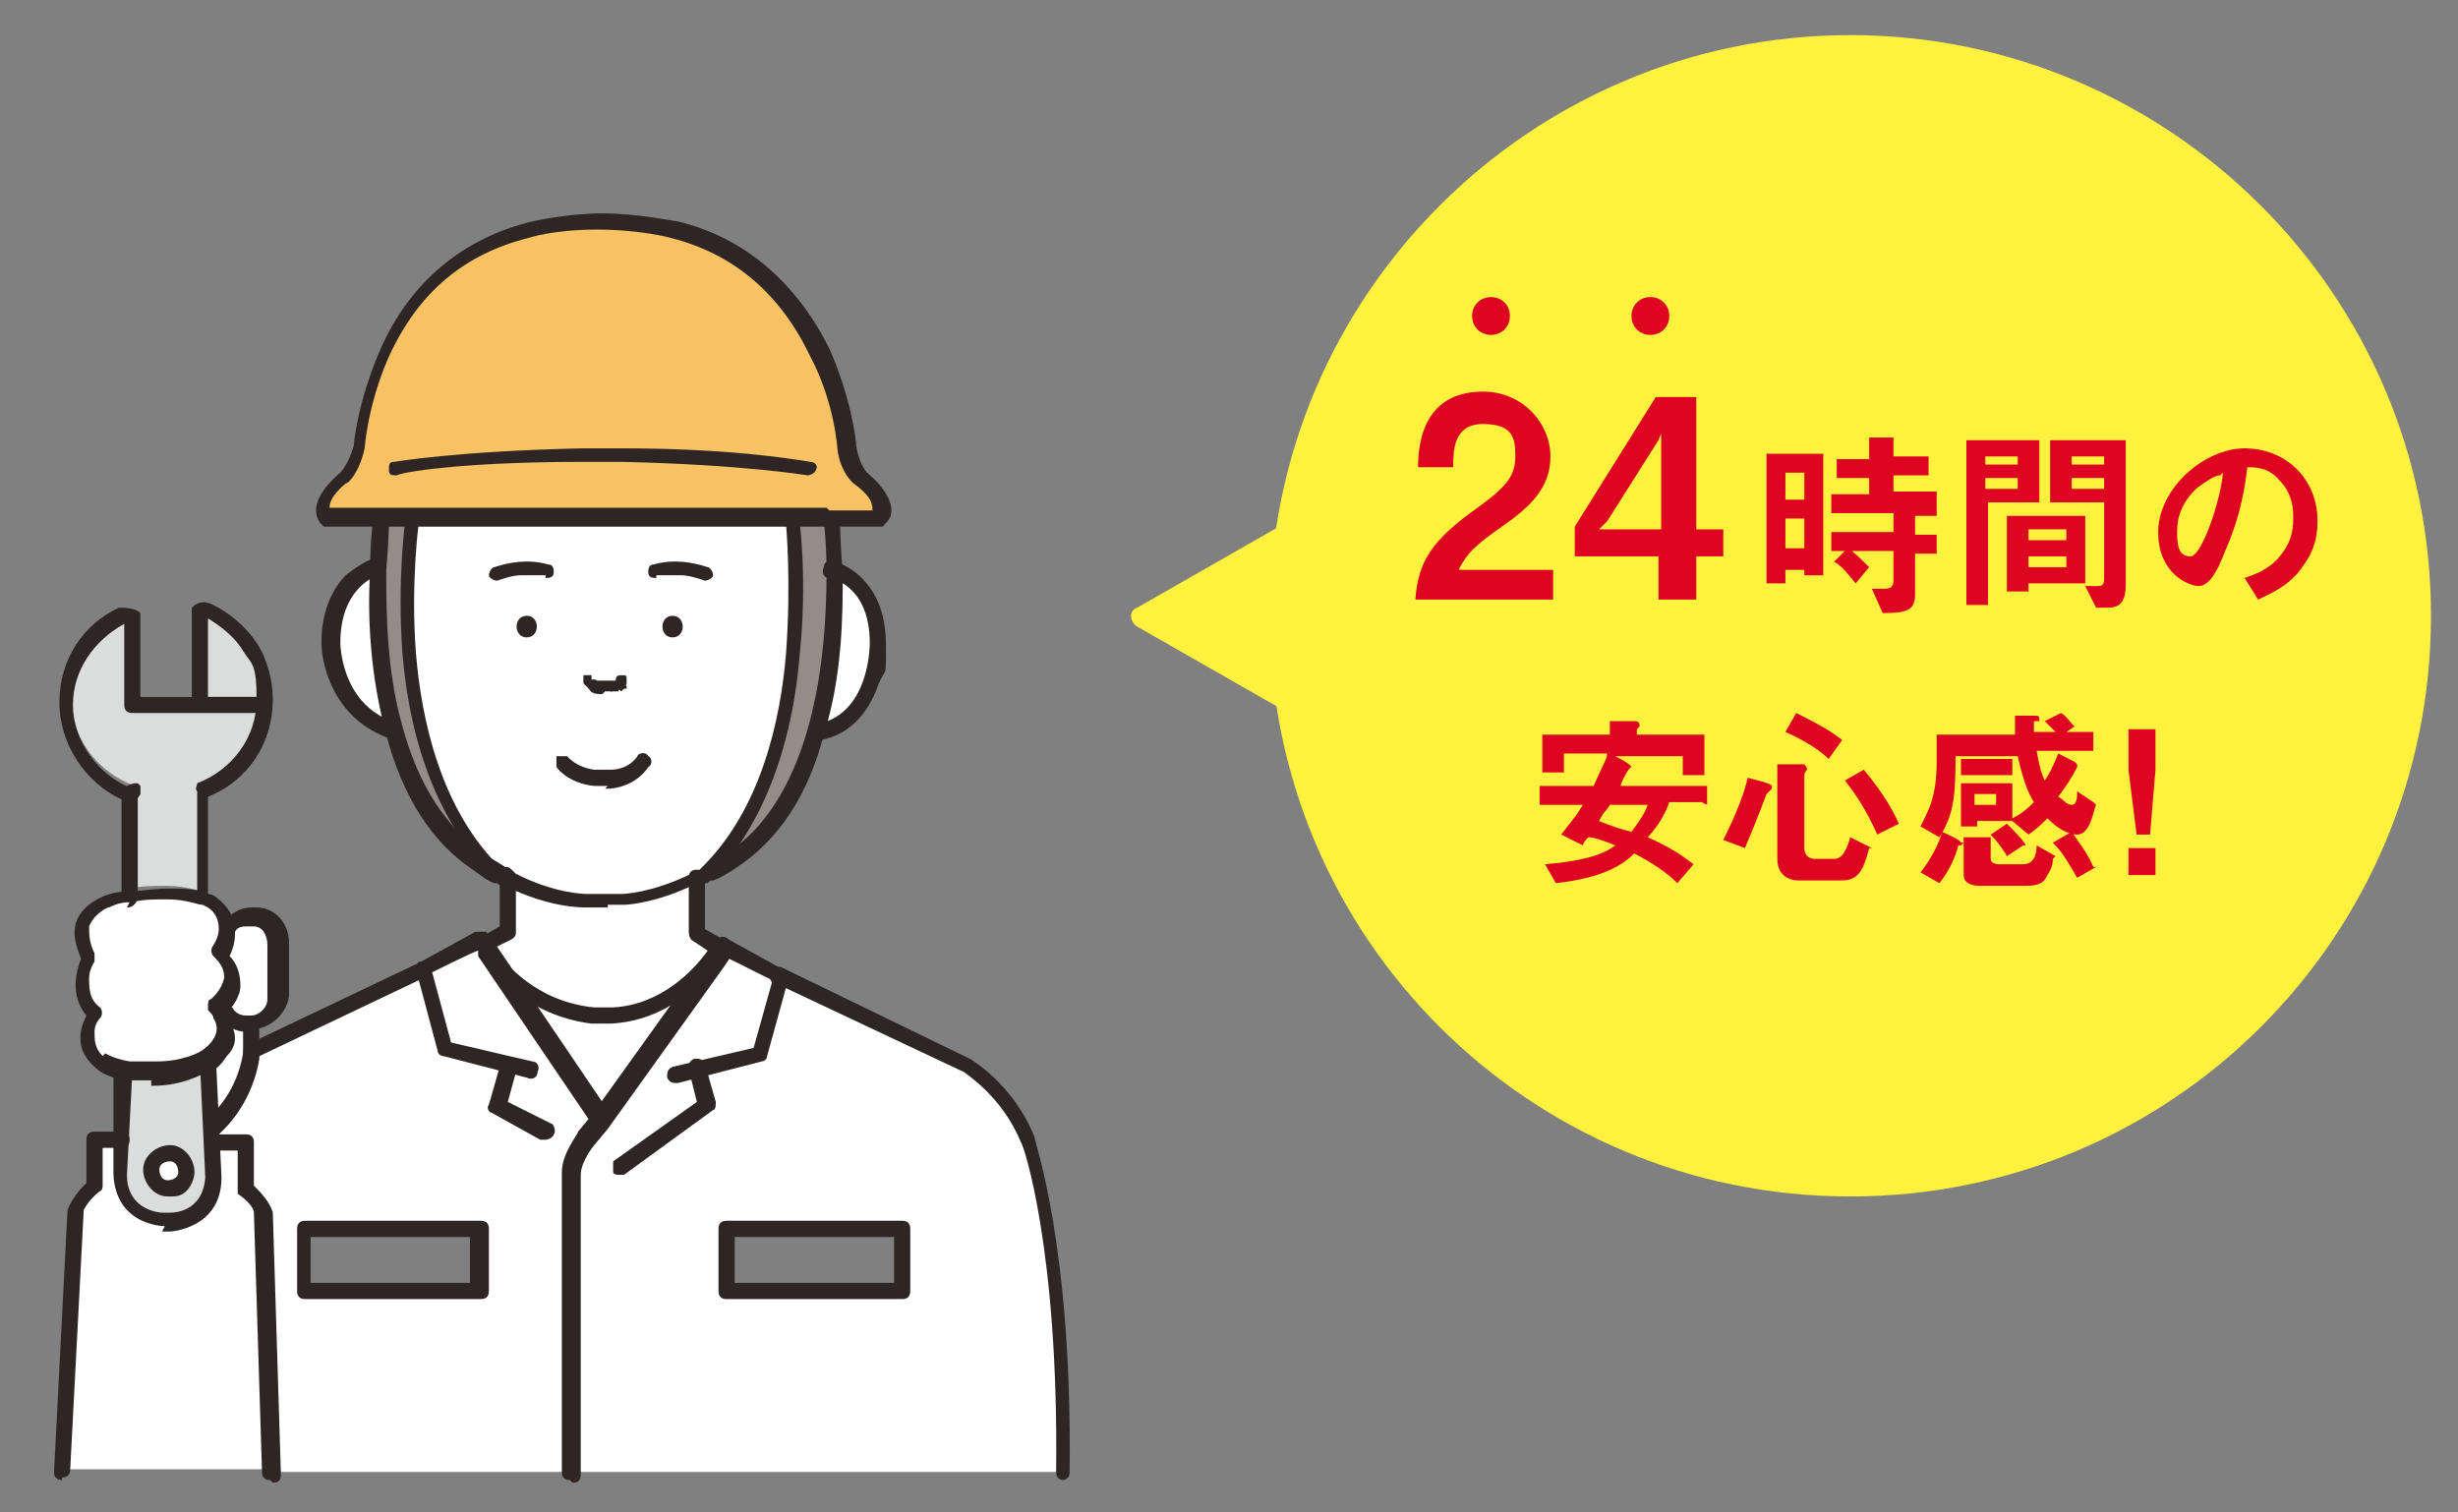 <?xml version="1.0" encoding="UTF-8"?>
<svg xmlns="http://www.w3.org/2000/svg" version="1.1" viewBox="0 0 91 56">
  <rect x="0" y="0" width="91" height="56" fill="#808080" stroke="none"/>
  <defs>
    <style>
      .cls-1 {
        fill: #2e2624;
      }

      .cls-2 {
        fill: #de0522;
      }

      .cls-3 {
        fill: #f8c164;
      }

      .cls-4 {
        fill: #dbdcdc;
      }

      .cls-5 {
        fill: #958c87;
      }

      .cls-6 {
        fill: #fff;
      }

      .cls-7 {
        fill: #fff23f;
      }
    </style>
  </defs>
  <!-- Generator: Adobe Illustrator 28.6.0, SVG Export Plug-In . SVG Version: 1.2.0 Build 709)  -->
  <g>
    <g id="_レイヤー_1" data-name="レイヤー_1">
      <g>
        <path class="cls-7" d="M42.1,23.2l9.1,5.2v-11.1l-9.1,5.2c-.3.1-.3.5,0,.7"/>
        <path class="cls-7" d="M90,22.8c0,11.9-9.6,21.5-21.5,21.5s-21.5-9.6-21.5-21.5S56.7,1.3,68.5,1.3s21.5,9.6,21.5,21.5"/>
        <path class="cls-2" d="M82.3,17.5c-.1,1.1-.8,3.1-1.2,3.1s-.5-.3-.5-.9.2-1.1.7-1.6c.4-.3.7-.5.9-.5ZM85.8,19.3c0-1.6-1.2-2.7-2.7-2.7s-3.2,1.5-3.2,3.1,1.2,2,1.5,2c.4,0,.7-.6.9-1.1.2-.5.7-1.5.9-3.3.3,0,.8,0,1.2.5.4.4.5.9.5,1.3s0,.9-.5,1.5c-.4.5-1,.7-1.3.8l.5.8c.4-.2,1.2-.5,1.7-1.3.3-.4.5-.9.5-1.6ZM74.7,18.1h-1.2v-.4h1.2v.4ZM74.7,17.2h-1.2v-.3h1.2v.3ZM75.5,18.6v-2.3h-2.7v6.1h.8v-3.8h2ZM76.5,21h-1.4v-.4h1.4v.4ZM76.5,20h-1.4v-.4h1.4v.4ZM77.2,21.6v-2.5h-2.9v2.8h.8v-.3h2.2ZM77.9,18.1h-1.2v-.4h1.2v.4ZM77.9,17.2h-1.2v-.3h1.2v.3ZM78.7,21.6v-5.3h-2.8v2.3h2v2.8c0,.3-.1.3-.3.3s-.3,0-.4,0l.4.8h.4c.5,0,.7-.2.7-.9ZM69.3,21.1c-.4-.4-.7-.7-.9-.8l-.5.5c.2.1.4.3.8.8l.5-.6ZM71.7,18.9v-.7h-1.6v-.6h1.3v-.7h-1.3v-.5s0,0,0,0h0c0-.1,0-.2,0-.2h-.9s0,.8,0,.8h-1.2v.7h1.2v.6h-1.4v.7h2.3v.7h-2.3v.7h2.3v1.1c0,.2-.1.3-.3.3s-.2,0-.5,0l.4.9c.9,0,1.2-.1,1.2-.7v-1.5h.8v-.7h-.8v-.7h.8ZM66.8,20.3h-.7v-1.1h.7v1.1ZM66.8,18.5h-.7v-1h.7v1ZM67.5,21.3v-4.5h-2.1v4.8h.7v-.5h.7v.2h.7Z"/>
        <path class="cls-2" d="M65.6,29.1h0c0-.1-.9-.3-.9-.3-.1.5-.4,1.3-.9,2.3l.8.3c.3-.7.5-1.2.8-2,0,0,0,0,.2-.2h0ZM69.3,31.4l-.8-.4c-.2.7-.4.8-.6.8h-.7c-.2,0-.4-.1-.4-.4v-2.7c0,0,0-.1.1-.2h0c0-.1-.1-.2-.1-.2h-1c0-.1,0,3.5,0,3.5,0,.5.3.8.8.8h1.6c.6,0,.8-.4,1-1.2ZM70.3,30.5c-.3-.7-.8-1.4-1.3-2l-.7.4c.4.5.8,1.1,1.2,2l.8-.4ZM68.2,27.4c-.5-.4-1.1-.7-1.7-1l-.4.7c.9.4,1.4.8,1.6,1l.5-.7ZM61,29.8c-.1.3-.3.6-.6,1-.4-.1-.7-.2-1.2-.4.2-.4.3-.4.4-.6h1.5ZM63.2,29.8v-.7h-3.2c0-.1.3-.7.4-.7h.1s0,0,0,0h-.1c0-.1-.6-.4-.6-.4h2.5v.7h.8v-1.5h-2.5v-.2c0,0,0,0,.1-.1h0c0-.1,0-.2-.2-.2h-.9s0,.5,0,.5h-2.5v1.4h.8v-.7h1.6c0,.2-.2.5-.5,1.2h-2v.7h1.6c-.3.5-.5.7-.8,1.1l.8.4c0,0,0-.1.2-.3.2,0,.5.1,1,.3-.5.4-1.4.6-2.6.7l.4.7c1.8-.2,2.5-.7,2.9-1.1.6.3,1.2.7,1.6,1.1l.6-.7c-.4-.3-.8-.6-1.7-1,.2-.2.6-.7.8-1.3h1.2Z"/>
        <path class="cls-2" d="M72.7,31.2h-.1c0-.1-.7-.4-.7-.4-.1.4-.4,1-.8,1.5l.7.4c.4-.5.6-1,.7-1.4,0,0,0,0,.1,0h0ZM76.1,31.7l-.7-.4c0,.6-.3.7-.5.7h-.9c0,0-.3,0-.3-.2v-.6h0c0,0,0-.2,0-.2,0,0,0,0-.2,0h-.8s0,1.4,0,1.4c0,.3.3.4.6.4h1.7c.6,0,.7-.2.8-.4.2-.3.2-.5.2-.6ZM75,31.3c-.1-.2-.4-.5-.7-.8l-.6.4c.2.2.5.6.6.8l.6-.4ZM77.5,32.1c-.2-.5-.6-1-.8-1.3l-.7.4c.3.3.5.6.9,1.3l.7-.4ZM74.5,28.7v-.6h-1.9v.6h1.9ZM73.9,29.8h-.8v-.4h.8v.4ZM77.5,29.7l-.6-.4c0,.2,0,.5-.2.5s-.3-.2-.5-.3c.3-.4.5-.7.7-1.1h0s0-.1,0-.1c0,0,0,0-.1-.1l-.6-.3c-.2.5-.3.7-.5,1-.1-.2-.2-.5-.3-1.1h2.1v-.7h-1l.3-.2c-.2-.2-.3-.4-.5-.5l-.6.3c.2.2.3.3.4.4h-.8v-.4h.2c0-.2,0-.2-.2-.2h-.7c0,.2,0,.4,0,.7h-2.9c0,.3,0,.7,0,1,0,1.3-.3,1.8-.6,2.4l.7.4c.5-.8.6-1.4.6-3h2.3c.2.9.4,1.4.6,1.7-.4.4-.6.5-.8.6v-1.3h-1.9v1.6h.6v-.2h1.3l.6.5c.3-.2.5-.4.7-.6.6.6,1,.6,1.1.6.5,0,.6-.9.7-1.1Z"/>
        <path class="cls-2" d="M79.8,32.4v-1h-1v1h1ZM79.8,28.5v-1.5h-1v1.5l.3,2.4h.5l.2-2.4Z"/>
        <path class="cls-2" d="M61.5,15.8v.7c0,0,0,3.1,0,3.1h-2.3c0,0,.3-.3.3-.3l1.9-3,.2-.5ZM63.8,20.6v-1h-1v-4.9h-1.5l-3,4.8v1.1h3.1v1.6h1.4v-1.6h1ZM57.5,22.2v-1.1h-3.5c.3-.6.6-.9,1.6-1.6,1-.7,1.8-1.4,1.8-2.6s-1-2.4-2.5-2.4c-2.3,0-2.4,2.1-2.4,2.8h1.3c0-.6,0-1.6,1.1-1.6s1.2.5,1.2,1.2-.3,1.1-1.4,1.9c-1.7,1.2-2.2,2-2.3,3.4h5.2Z"/>
        <path class="cls-2" d="M55.9,11.7c0,.4-.3.7-.7.7s-.7-.3-.7-.7.3-.7.7-.7.7.3.7.7"/>
        <path class="cls-2" d="M61.8,11.7c0,.4-.3.7-.7.7s-.7-.3-.7-.7.3-.7.7-.7.7.3.7.7"/>
        <path class="cls-6" d="M30.1,27c.6-2.1.7-4.4.7-5.9h0s1.7.4,1.7,2.7c0,0,0,2.7-2.1,3.2h-.3Z"/>
        <path class="cls-6" d="M12.2,23.8c0-2.4,1.7-2.7,1.7-2.7h0c0,1.5,0,3.8.6,5.9h-.3c-2.2-.7-2.1-3.1-2.1-3.1"/>
        <path class="cls-6" d="M21.9,37.6c-2.3-.3-3.5-1.9-3.9-2.4,0-.1-.1-.2-.1-.2l.9-.5v-2s0,0,0,0c1.6.8,2.9.8,2.9.8,0,0,.9,0,1.4,0,0,0,1.2,0,2.8-.8h0s0,2.1,0,2.1l.8.5s0,.2-.3.4c-.5.7-1.8,2.1-3.8,2.2-.5,0-.8,0-.8,0"/>
        <path class="cls-5" d="M27,31.8c-.3.2-.6.4-.9.5h0c4.6-4.4,3.2-13.1,3.2-13.1h0s1.3,0,1.3,0h0s0,.8.1,1.9c0,1.5,0,3.8-.7,5.9-.5,1.9-1.5,3.7-3.1,4.8"/>
        <path class="cls-5" d="M17.7,31.8c-1.6-1.1-2.6-2.9-3.1-4.8-.6-2.1-.7-4.4-.6-5.9,0-1.1.1-1.9.1-1.9h0s1.3,0,1.3,0h0s-1.4,8.7,3.1,13.1h0c-.3-.1-.5-.3-.8-.4"/>
        <path class="cls-6" d="M23,25.2h0s0,0,0,0h0s0,0,0,0c0,0-.2,0-.3,0h-.2c-.2,0-.3,0-.4-.1,0,0,.2.1.4.1h.2c.2,0,.3,0,.4-.1h0s0,0,0,0h0M15.3,19.2h0s.1,0,.1,0c1.9,0,12,0,13.8,0h.2s1.3,8.7-3.2,13.1h0c-.1,0-.2.1-.3.2-1.6.8-2.8.8-2.8.8-.4,0-1.4,0-1.4,0,0,0-1.2,0-2.9-.8-.1,0-.2-.1-.4-.2h0c-4.6-4.4-3.1-13.1-3.1-13.1"/>
        <path class="cls-6" d="M22.1,41.4l4.4-6,.4-.5,2,1.1h0c0,0,7,3.4,7,3.4,0,0,1.5.8,2.3,2.8,0,0,1.4,3.8,1.3,12.3h-18.3v-11.1c0-.6.5-1.3.5-1.3l.5-.6ZM33.4,45.5h-6.5v2.3h6.5v-2.3Z"/>
        <path class="cls-3" d="M22.2,8.1c1.7,0,2.7.3,2.7.3,5.9,1.4,6.4,8.1,6.4,8.1.2.9.5,1.2.5,1.2,1.2,1.1.6,1.5.6,1.5h-3s-.2,0-.2,0c-1.8,0-11.9,0-13.8,0h-1.4s-.1,0-.1,0h-1.7s-.7-.4.6-1.5c0,0,.4-.3.6-1.1,0,0,.4-6.7,6.3-8.1,0,0,1.2-.3,2.6-.3"/>
        <path class="cls-6" d="M18,35.2c.4.6,1.6,2.1,3.9,2.4,0,0,.2,0,.8,0,2-.2,3.2-1.5,3.8-2.2h0s-4.4,6-4.4,6l-4.2-6.2h0Z"/>
        <path class="cls-6" d="M7.9,37.2s1.2-.9.1-2c0,0,.3-.4.3-.8h0c.2-.2.5-.4.8-.4h.2c.5,0,.9.5.9,1v2c-.1.5-.5.9-1,.9h-.1s-.2,0-.2,0c-.3,0-.6-.2-.7-.4h-.1c0,0-.2-.2-.3-.3"/>
        <path class="cls-6" d="M7.8,41.6v-2.4c-.1,0,0,0,0,0,0,0,.9-.6.4-1.5h.1c.2.1.4.3.7.3h.2s.1,0,.1,0h0c0,.3,0,.7,0,1.1-.2.8-.6,1.9-1.4,2.6h0Z"/>
        <path class="cls-6" d="M7.9,41.6c.9-.7,1.3-1.8,1.4-2.6h0s6.3-3,6.3-3h0c0,0,2-1.1,2-1.1l.3.4,4.2,6.2-.5.6s-.5.7-.5,1.3v11.1h-11.2l-.3-9.6c0-.4-.7-.9-.7-.9v-1.7h-1.1s0-.7,0-.7h0ZM17.8,45.5h-6.5v2.3h6.5v-2.3Z"/>
        <path class="cls-4" d="M7.4,25.9v-3.2c.2-.2.4,0,.4,0,.6.3,1.1.7,1.5,1.3.4.6.6,1.2.6,1.9h-2.5Z"/>
        <path class="cls-6" d="M6.9,43.4c0,.4-.3.6-.7.6-.4,0-.6-.3-.6-.7,0-.4.3-.6.7-.6.4,0,.6.3.6.7"/>
        <path class="cls-6" d="M4.7,39.6c-.8-.1-1-.4-1-.4-.9-.8-.2-1.7-.2-1.7-1-.9-.2-2.1-.2-2.1-.9-1.5.7-2.1.7-2.1,0,0,.3-.1.9-.2.3,0,.8,0,1.3-.1.7,0,1.1,0,1.4.2.2,0,.3.2.3.2.4.4.5.7.5,1.1,0,.5-.3.8-.3.8,1.1,1.1-.1,2-.1,2,.1.1.2.2.3.4.5.9-.4,1.5-.4,1.5h0c-.2.2-1,.6-2,.6-.4,0-.7,0-1,0"/>
        <path class="cls-4" d="M2.6,25.9c0-1.4.8-2.7,2.1-3.3,0,0,.3,0,.5.1v3.1h4.7c0,1.6-1,2.9-2.4,3.4v3.8c.1,0,.1,0,.1,0-.3,0-.7-.2-1.4-.2-.6,0-1,0-1.3.1h0s.1-3.8.1-3.8h0s0,0,0,0h0c-1.4-.5-2.4-1.8-2.4-3.4"/>
        <path class="cls-4" d="M6.2,44c.4,0,.7-.3.7-.6,0-.4-.3-.7-.6-.7-.4,0-.7.3-.7.6,0,.4.3.7.6.7M4.5,43.4v-1.2c0,0,.2-2.6.2-2.6.3,0,.6,0,1,0,1,0,1.8-.4,2-.5v2.4c.1,0,.2.7.2.7v1.2c0,1.6-1.5,1.6-1.5,1.6h-.3s-1.5,0-1.6-1.6"/>
        <path class="cls-6" d="M3.4,43.9v-1.7h1.1s0,1.2,0,1.2c0,1.6,1.6,1.6,1.6,1.6h.3s1.5,0,1.6-1.6v-1.2c0,0,0,0,0,0h1.1v1.7s.6.5.7.9l.3,9.6H2.3l.5-9.7c.2-.5.7-.8.7-.8"/>
        <path class="cls-1" d="M2.3,54.8h0c-.2,0-.3-.1-.3-.3l.5-9.7h0c.2-.5.5-.8.7-1v-1.6c0-.2.1-.3.3-.3h1c.2,0,.3.1.3.3s-.1.3-.3.3h-.7v1.4c0,0,0,.2-.1.2,0,0-.4.3-.6.7l-.5,9.6c0,.2-.1.3-.3.3"/>
        <path class="cls-1" d="M10,54.8c-.2,0-.3-.1-.3-.3l-.3-9.6c0-.2-.3-.5-.6-.7,0,0,0-.1,0-.2v-1.4h-.8c-.2,0-.3-.1-.3-.3s.1-.3.3-.3h1.1c.2,0,.3.1.3.3v1.6c.2.2.6.6.7,1h0s.3,9.7.3,9.7c0,.2-.1.3-.3.3h0"/>
        <path class="cls-1" d="M6.2,44.3h0s0,0,0,0c-.5,0-.9-.5-.9-1,0-.5.5-.9,1-.9.5,0,.9.5.9,1,0,.2-.1.5-.3.7-.2.2-.4.2-.6.2M6.2,43.7c.2,0,.4-.1.4-.3,0-.2-.1-.4-.3-.4-.2,0-.4.1-.4.3,0,.2.1.4.3.4"/>
        <path class="cls-1" d="M7.9,41.9c0,0-.2,0-.2-.1-.1-.1,0-.3,0-.4.9-.8,1.2-1.8,1.3-2.4,0-.4,0-.7,0-1,0-.2.1-.3.3-.3.2,0,.3.1.3.3,0,.3,0,.8,0,1.2-.1.7-.5,1.9-1.5,2.8,0,0-.1,0-.2,0"/>
        <path class="cls-1" d="M22.3,37.9c-.2,0-.3,0-.4,0-2.4-.3-3.7-1.9-4.1-2.6,0-.1-.1-.2-.1-.2,0,0,0-.2,0-.2,0,0,0-.1.1-.2l.7-.4v-1.8c0-.2.2-.3.3-.3h0c.2,0,.3.1.3.3v2c0,.1,0,.2-.2.3l-.6.3c.4.6,1.6,2,3.7,2.2h0s.2,0,.7,0c1.8-.1,3-1.4,3.5-2.1h0c0,0-.6-.4-.6-.4,0,0-.1-.1-.1-.3v-2c0-.2.1-.3.3-.3h0c.2,0,.3.1.3.3v1.9s.7.4.7.4c.1,0,.2.3.1.4,0,0,0,.2-.3.4-.6.8-1.9,2.2-4,2.3-.2,0-.3,0-.4,0"/>
        <path class="cls-1" d="M22.1,41.7c0,0-.2,0-.2-.1h0s-4.2-6.2-4.2-6.2v-.2c-.1,0-1.7.8-1.7.8l.7,2.6,3,.7c.2,0,.3.2.2.4,0,.2-.2.3-.4.2l-3.1-.8c-.1,0-.2-.1-.2-.2l-.8-3c0-.1,0-.3.2-.3l2-1.1c.1,0,.3,0,.4,0l.3.4,4.2,6.2c0,.1,0,.3,0,.4h-.2"/>
        <path class="cls-1" d="M9.3,39.3c-.1,0-.2,0-.3-.2,0-.1,0-.3.1-.4l6.3-3h0c.2,0,.3,0,.4.1,0,.1,0,.3-.1.4h0s-6.3,3-6.3,3h-.1"/>
        <path class="cls-1" d="M21.1,54.8c-.2,0-.3-.1-.3-.3v-11.1h0c0-.7.6-1.4.6-1.5l.5-.6,4.3-6,.4-.5c0-.1.2-.2.4,0l2,1.1c.1,0,.2.2.2.3h0c0,0-.8,2.9-.8,2.9,0,.1-.1.2-.2.2l-3.1.8c-.2,0-.3,0-.4-.2,0-.2,0-.3.2-.4l3-.7.7-2.5-1.6-.8-.2.3-4.3,6-.5.6s-.5.6-.5,1.1v11.1c0,.2-.1.3-.3.3"/>
        <path class="cls-1" d="M39.4,54.8h0c-.2,0-.3-.1-.3-.3.1-8.2-1.2-12.1-1.3-12.2-.7-1.7-2-2.5-2.1-2.6l-7-3.3h0c-.2,0-.2-.2-.2-.4,0-.2.2-.2.4-.2h0s0,0,0,0l7,3.4h0c0,0,1.6.9,2.4,2.9h0c0,.2,1.4,4,1.3,12.4,0,.2-.1.3-.3.3"/>
        <path class="cls-1" d="M22.9,43.5c0,0-.2,0-.2-.1,0-.1,0-.3,0-.4l3.1-2.2-.3-1.2c0-.2,0-.3.2-.4.2,0,.3,0,.4.2l.4,1.4c0,.1,0,.3-.1.3l-3.3,2.4h-.2"/>
        <path class="cls-1" d="M20.1,42.2h-.1s-1.8-1-1.8-1c-.1,0-.2-.2-.1-.3l.4-1.4c0-.2.2-.2.4-.2.2,0,.2.2.2.4l-.3,1.1,1.6.8c.1,0,.2.3.1.4,0,.1-.2.2-.3.2"/>
        <path class="cls-1" d="M17.8,48.1h-6.5c-.2,0-.3-.1-.3-.3v-2.3c0-.2.1-.3.3-.3h6.5c.2,0,.3.1.3.3v2.3c0,.2-.1.3-.3.3M11.5,47.5h5.9v-1.7h-5.9v1.7Z"/>
        <path class="cls-1" d="M33.4,48.1h-6.5c-.2,0-.3-.1-.3-.3v-2.3c0-.2.1-.3.3-.3h6.5c.2,0,.3.1.3.3v2.3c0,.2-.1.3-.3.3M27.2,47.5h5.9v-1.7h-5.9v1.7Z"/>
        <path class="cls-1" d="M9.3,38.2h0s-.2,0-.2,0c-.4,0-.7-.2-.9-.5,0-.1,0-.3,0-.4.1,0,.3,0,.4,0,.1.2.3.3.5.3h0s.2,0,.2,0h0s0,0,0,0c.3,0,.6-.3.6-.6v-2c0-.4-.2-.7-.5-.7h-.2c-.2,0-.4,0-.5.2-.1.1-.3.2-.4,0-.1-.1-.2-.3,0-.4.3-.3.6-.5,1-.5h.2c.7,0,1.2.6,1.2,1.3v2c-.1.6-.6,1.1-1.2,1.2h-.1"/>
        <path class="cls-1" d="M7.6,33.4c-.2,0-.3-.1-.3-.3v-3.8c-.1-.1,0-.2,0-.3,1.3-.5,2.2-1.7,2.2-3.1s-.2-1.3-.5-1.8c-.3-.5-.8-.9-1.3-1.2h0s0,3,0,3c0,.2-.1.3-.3.3s-.3-.1-.3-.3v-3.2c0,0,0-.2,0-.2.3-.3.6-.2.8-.1.6.3,1.2.8,1.6,1.4.4.6.6,1.4.6,2.1,0,1.6-.9,3-2.4,3.6v3.6c.1.2,0,.3-.2.3h0"/>
        <path class="cls-1" d="M6.1,45.4s-1.8,0-1.9-1.9h0s0-1.2,0-1.2v-2.6c.1-.2.3-.3.4-.3s.3.1.3.3h0s0,0,0,0l-.2,3.8c0,1.3,1.2,1.4,1.3,1.4h.3c.1,0,1.2,0,1.3-1.3l-.2-4.3c0-.2.1-.3.3-.3.2,0,.3.1.3.3l.2,4.3h0c0,1.9-1.9,2-1.9,2h-.3Z"/>
        <path class="cls-1" d="M4.8,33.4h0c-.2,0-.3-.1-.3-.3v-3.5c-1.3-.6-2.3-2-2.3-3.6s.9-2.9,2.2-3.5h0c.2,0,.6,0,.8.2v.2c0,0,0,2.9,0,2.9h4.3c.2,0,.3.1.3.3s-.1.3-.3.3h-4.6c-.2,0-.3-.1-.3-.3v-3h0c-1.1.6-1.9,1.7-1.9,3s.9,2.6,2.2,3.1c.1,0,.2.2.2.3v3.8c-.1.2-.2.3-.4.3"/>
        <path class="cls-1" d="M5,29.6c-.1,0-.2,0-.3-.2h0c0-.1,0-.2,0-.3,0,0,.2-.1.3-.1h.1s.1.1.1.1c0,0,0,.2,0,.3,0,0-.1.2-.2.2h0M5.2,29.5h0M5.3,29.3h0ZM5.3,29.3h0ZM5.3,29.3h0s0,0,0,0ZM5.3,29.3h0M5.3,29.3h0ZM5.3,29.3h0ZM5.3,29.3h0ZM5.3,29.3h0s0,0,0,0ZM5.3,29.3h0ZM5.3,29.3h0s0,0,0,0ZM5.3,29.3h0ZM5.3,29.3h0s0,0,0,0ZM5.3,29.3h0ZM5.3,29.3h0s0,0,0,0Z"/>
        <path class="cls-1" d="M5.6,40c-.3,0-.7,0-.9,0-.8-.1-1.1-.4-1.2-.5-.8-.7-.5-1.5-.3-1.9-.6-.7-.4-1.6-.2-2.1-.2-.5-.3-.9-.2-1.3.2-.7,1-1,1-1,0,0,.4-.2,1-.2h0c.4,0,.9-.1,1.4-.1.6,0,1.1,0,1.5.2.2,0,.4.2.4.2h0c.6.5.6,1,.6,1.3,0,.3-.1.6-.2.8.3.3.4.7.4,1.1,0,.4-.3.8-.5,1v.2c.4.5.4,1,0,1.4-.2.3-.4.5-.5.5h-.1c-.3.2-1.1.6-2.1.6h-.1M3.9,39s.3.2.9.3c.3,0,.6,0,1,0,.9,0,1.6-.3,1.8-.5h0s0,0,0,0c0,0,.7-.5.3-1.1,0-.1-.1-.2-.2-.3,0,0,0-.1,0-.2,0,0,0-.2.1-.2,0,0,.4-.3.5-.8,0-.3-.1-.5-.4-.8-.1-.1-.1-.3,0-.4,0,0,.2-.3.2-.6,0-.3-.1-.6-.4-.8,0,0,0,0-.2-.1-.2,0-.6-.2-1.3-.2-.5,0-.9,0-1.3.1-.6,0-.8.2-.9.2h0s-.5.2-.7.7c0,.3,0,.6.2,1,0,0,0,.2,0,.3,0,0-.2.3-.2.6,0,.4,0,.8.4,1.1.1.1.1.3,0,.4,0,0-.2.2-.2.5,0,.3,0,.6.3.9h0M3.9,39h0,0ZM3.9,33.3h0,0Z"/>
        <path class="cls-1" d="M23,25.4c-.1,0-.2,0-.2-.2h0c0-.1,0-.2.2-.2s.2,0,.2.2,0,.2-.2.2"/>
        <path class="cls-1" d="M22.9,25.5h-.1c0-.1,0-.3,0-.3h0c0-.1.2-.1.3,0s0,.2,0,.3h0s-.1.1-.1.1"/>
        <path class="cls-1" d="M22.8,25.6c0,0-.1,0-.2,0,0,0,0-.2,0-.3h0c0,0,.2,0,.3,0,0,0,0,.2,0,.3h0c0,0-.1,0-.1,0"/>
        <path class="cls-1" d="M22.3,25.7c-.2,0-.4,0-.5-.2,0,0-.1-.2,0-.3,0,0,.2-.1.3,0,0,0,.2,0,.3,0h.2c0,0,.2,0,.2,0,0,0,.2,0,.3,0,0,0,0,.2,0,.3-.1,0-.3.1-.5.1h-.2Z"/>
        <path class="cls-1" d="M21.9,25.5h-.1c-.1-.1-.2-.2-.2-.2,0,0,0-.2,0-.3,0,0,.2,0,.3,0h0c0,.2,0,.3,0,.4h-.1"/>
        <path class="cls-1" d="M22.9,25.5h-.1c0-.1-.1-.2,0-.3h0s0,0,0,0h0s0,0,0,0h0s0,0,0,0h0s.4.2.4.2h0c0,0,0,.1,0,.1h0s0,0,0,0h-.2M22.8,25.1h0s0,0,0,0"/>
        <path class="cls-1" d="M22.5,29.1c-.3,0-.5,0-.5,0h0c-1-.1-1.4-.7-1.4-.7,0-.1,0-.3,0-.4.1,0,.3,0,.4,0,0,0,.3.4,1,.5.1,0,.4,0,.6,0,.7,0,1-.5,1-.5,0-.1.3-.2.4,0,.1,0,.2.3,0,.4,0,0-.4.7-1.4.8,0,0-.1,0-.2,0"/>
        <path class="cls-1" d="M32.4,19.5h-3.2c-.9,0-3.8,0-6.8,0-3,0-6.1,0-7,0h-1.5s-1.7,0-1.7,0h-.2c0,0-.3-.2-.3-.6,0-.4.3-.9.9-1.4h0s.3-.3.5-1c0-.2.2-1.8,1-3.6,1.1-2.5,3.1-4.1,5.6-4.7,0,0,1.3-.3,2.6-.3s2.7.3,2.8.3c2.5.6,4.4,2.3,5.6,4.7.8,1.8,1,3.4,1,3.6.1.7.4,1,.4,1,.6.5.9,1,.9,1.4,0,.4-.3.5-.3.6h-.2M30.7,18.9h1.6c0-.2,0-.5-.7-1,0,0-.5-.4-.6-1.3h0s-.1-1.7-1-3.4c-1.1-2.3-2.8-3.8-5.2-4.4h0s-1.1-.3-2.7-.3-2.5.3-2.5.3c-2.4.6-4.1,2-5.2,4.4-.8,1.8-.9,3.4-.9,3.4h0c-.2.9-.6,1.3-.7,1.3-.6.5-.6.8-.6.9h0c0,0,1.7,0,1.7,0h1.4c.9,0,4,0,7,0,3,0,5.9,0,6.8,0h1.5Z"/>
        <path class="cls-1" d="M29.9,17.6h0s-2.4-.4-6.9-.5c0,0-.8,0-1.4,0-4.6,0-6.8.4-6.9.5-.2,0-.3,0-.3-.2,0-.2,0-.3.2-.3,0,0,2.3-.4,7-.5.6,0,1.4,0,1.4,0,4.5,0,6.9.5,7,.5.2,0,.3.2.2.3,0,.1-.2.2-.3.2"/>
        <path class="cls-1" d="M14.3,27.3h0c-1-.4-1.7-1.1-2.1-2.1-.3-.7-.3-1.4-.3-1.4,0-1.3.5-2.1.9-2.5.5-.4.9-.6,1-.6.2,0,.3,0,.4.2,0,.2,0,.3-.2.4,0,0-1.4.4-1.4,2.5h0c0,0,0,2.2,1.9,2.9.2,0,.2.2.2.4,0,.1-.2.2-.3.2"/>
        <path class="cls-1" d="M18.5,32.5c0,0-.1,0-.2,0-1.9-1.8-3.1-4.7-3.4-8.3-.2-2.7.1-4.9.1-4.9,0-.2.2-.3.3-.2.2,0,.3.2.2.3,0,0-.3,2.2-.1,4.8.2,2.4.9,5.8,3.2,8,.1.1.1.3,0,.4,0,0-.1,0-.2,0"/>
        <path class="cls-1" d="M22.5,33.6c-.4,0-.7,0-.8,0-.2,0-1.4,0-3-.8,0,0-.2,0-.3-.1h-.1c0,0,0,0,0,0-.3-.1-.5-.3-.8-.5-1.5-1-2.6-2.7-3.2-5-.6-2.2-.7-4.4-.6-6,0-1.1.1-1.9.1-1.9,0-.2.2-.3.3-.3.2,0,.3.2.3.3,0,0,0,.7-.1,1.8,0,1.5,0,3.7.6,5.8.6,2.2,1.6,3.7,3,4.7.3.2.5.3.8.5h.1c0,0,.2.1.2.2,1.5.8,2.7.8,2.7.8h0c.2,0,1,0,1.3,0h0s1.1,0,2.7-.8h.2c0,0,.2-.2.2-.2.3-.2.6-.3.8-.5,1.4-.9,2.4-2.5,3-4.6.6-2.1.7-4.3.7-5.8,0-1.1-.1-1.9-.1-1.9,0-.2,0-.3.3-.3.2,0,.3,0,.3.3,0,0,0,.8.1,1.9,0,1.5,0,3.8-.7,6-.6,2.3-1.7,3.9-3.2,4.9-.3.2-.6.4-.9.5h0s-.2,0-.2,0h-.2c-1.5.8-2.7.9-2.9.9-.2,0-.4,0-.6,0"/>
        <path class="cls-1" d="M30.4,27.4c-.1,0-.3,0-.3-.2,0-.2,0-.3.2-.4,1.9-.4,1.9-2.9,1.9-3,0-2.1-1.4-2.4-1.5-2.4-.2,0-.3-.2-.2-.4,0-.2.2-.3.4-.2,0,0,.5.1,1,.6.4.4.9,1.1.9,2.5s0,.7-.3,1.5c-.4,1.1-1.1,1.8-2.1,2h0"/>
        <path class="cls-1" d="M26.1,32.6c0,0-.2,0-.2,0-.1-.1-.1-.3,0-.4,2.3-2.2,3-5.6,3.2-8,.2-2.7,0-4.8,0-4.8,0-.2,0-.3.2-.3.2,0,.3,0,.3.2,0,0,.3,2.2,0,5-.3,3.6-1.5,6.5-3.4,8.4,0,0-.1,0-.2,0"/>
        <path class="cls-1" d="M20.2,21.4c.1,0,.3,0,.3-.2,0-.1,0-.3-.2-.3-.7-.2-1.4-.1-2,.1-.1,0-.2.2-.2.3,0,.1.2.2.3.2.3-.1.6-.2.9-.2.3,0,.6,0,.9,0"/>
        <path class="cls-1" d="M19.5,22.8c-.5,0-.5.8,0,.8s.5-.8,0-.8"/>
        <path class="cls-1" d="M24.3,21.4c-.1,0-.3,0-.3-.2,0-.1,0-.3.2-.3.7-.2,1.4-.1,2,.1.1,0,.2.2.2.3,0,.1-.2.2-.3.2-.3-.1-.6-.2-.9-.2-.3,0-.6,0-.9,0"/>
        <path class="cls-1" d="M24.9,22.8c.5,0,.5.8,0,.8s-.5-.8,0-.8"/>
      </g>
    </g>
  </g>
</svg>